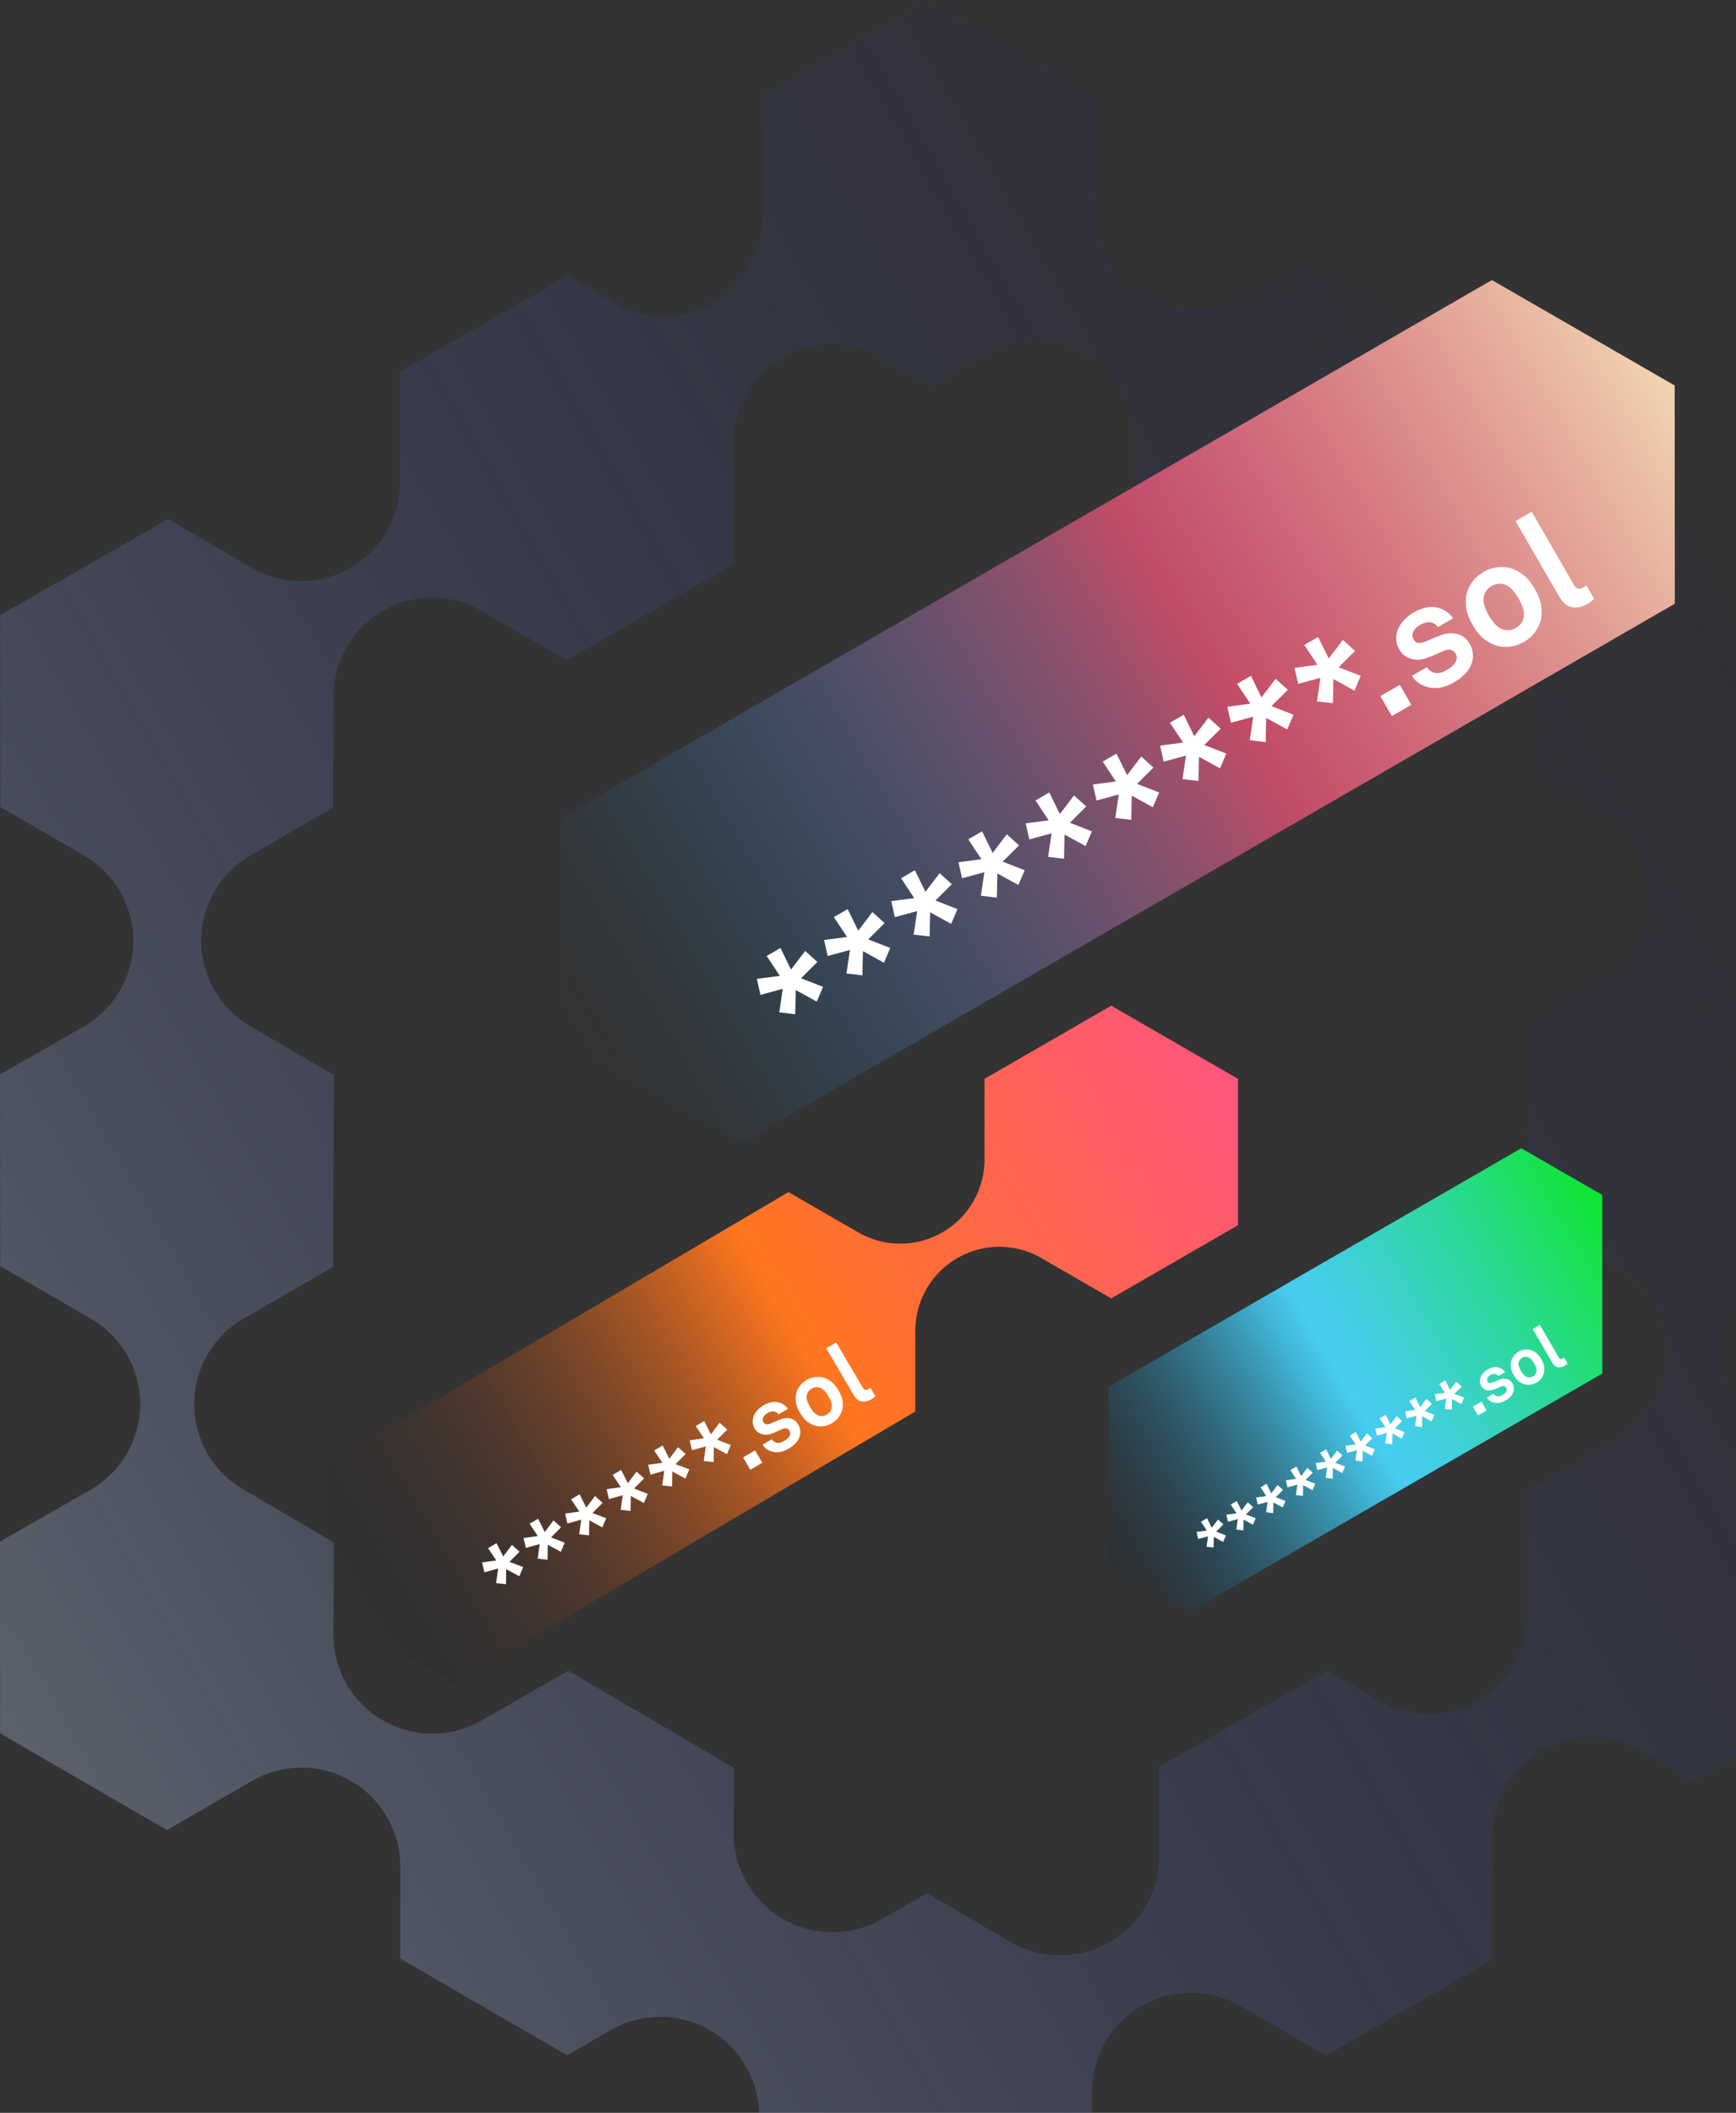 <svg width="263" height="320" xmlns="http://www.w3.org/2000/svg" fill="none" viewBox="0 0 263 320">
  <rect x="0" y="0" width="263" height="320" fill="#333333" stroke="none"/>
  <path fill="url(#paint0_linear_3589_3219)"
    d="M114.994 330.307v-9.92c0-5.338-2.868-10.274-7.501-12.948a14.954 14.954 0 0 0-7.472-1.994c-2.58 0-5.18.671-7.49 2.013l-6.61 3.824-25.283-14.654v-13.984a14.96 14.96 0 0 0-14.972-14.933c-2.58 0-5.18.671-7.491 2.013l-12.872 7.447L.019 262.517 0 233.476l13.706-7.84a14.962 14.962 0 0 0 7.53-12.929 14.97 14.97 0 0 0-7.453-12.978L.03 191.755l-.02-29.041 12.652-7.236a14.962 14.962 0 0 0 7.53-12.929 14.972 14.972 0 0 0-7.453-12.978l-12.7-7.36L.02 93.17l25.466-14.578 12.565 7.36a14.918 14.918 0 0 0 7.568 2.052c2.618 0 5.14-.661 7.443-1.984a14.958 14.958 0 0 0 7.52-12.977V56.308L86.037 41.73l7.001 4.103a14.918 14.918 0 0 0 7.568 2.05c2.619 0 5.141-.66 7.443-1.983a14.958 14.958 0 0 0 7.52-12.978V14.578L141.025 0l25.101 14.703-.067 17.04a14.945 14.945 0 0 0 7.434 12.978 14.977 14.977 0 0 0 14.963.057l8.824-5.05 25.101 14.702-.057 13.935a14.942 14.942 0 0 0 7.433 12.978 14.977 14.977 0 0 0 14.963.057l13.179-7.543L283 88.56l-.115 29.031-10.676 6.172a14.977 14.977 0 0 0-7.471 12.901 14.939 14.939 0 0 0 7.395 12.939l9.783 5.731-.115 29.031-13.572 7.85a14.944 14.944 0 0 0-.077 25.84l13.755 8.06-.116 29.031-25.149 14.54-8.037-4.658a14.998 14.998 0 0 0-7.511-2.023c-2.599 0-5.141.662-7.443 1.984a14.946 14.946 0 0 0-7.52 12.911l-.076 18.89-25.149 14.54-12.959-7.514a14.993 14.993 0 0 0-7.51-2.022 14.86 14.86 0 0 0-7.443 1.983 14.942 14.942 0 0 0-7.52 12.911l-.057 13.772-25.15 14.54-25.283-14.655.01-.038Zm38.097-36.21a14.917 14.917 0 0 0 7.568 2.051c2.619 0 5.132-.661 7.443-1.984a14.957 14.957 0 0 0 7.52-12.977v-13.6l25.456-14.578 7.75 4.533a14.914 14.914 0 0 0 7.568 2.051 14.8 14.8 0 0 0 7.443-1.984 14.957 14.957 0 0 0 7.52-12.977v-18.699l13.697-7.84a14.962 14.962 0 0 0 7.529-12.929 14.962 14.962 0 0 0-7.453-12.978l-13.754-7.974-.019-29.041 10.781-6.172a14.962 14.962 0 0 0 7.529-12.929 14.963 14.963 0 0 0-7.452-12.978l-9.755-5.654v-13.984a14.962 14.962 0 0 0-14.973-14.932c-2.58 0-5.179.67-7.491 2.012l-12.872 7.447-25.283-14.654v-17.05a14.962 14.962 0 0 0-14.972-14.933c-2.581 0-5.18.67-7.492 2.012l-8.507 4.917-7.29-4.227a14.996 14.996 0 0 0-7.51-2.022c-2.599 0-5.141.661-7.443 1.984a14.941 14.941 0 0 0-7.52 12.91l-.077 18.536-25.149 14.54-12.872-7.457a14.995 14.995 0 0 0-7.51-2.022c-2.6 0-5.141.661-7.443 1.984a14.942 14.942 0 0 0-7.52 12.91l-.067 16.898-12.517 7.236a14.956 14.956 0 0 0-7.472 12.9 14.94 14.94 0 0 0 7.395 12.939l12.71 7.447-.116 29.031-13.572 7.85a14.943 14.943 0 0 0-.077 25.84l13.755 8.06-.058 13.936a14.945 14.945 0 0 0 7.433 12.977 14.972 14.972 0 0 0 7.53 2.032c2.6 0 5.131-.661 7.433-1.974l13.18-7.543 25.1 14.702-.038 9.891a14.945 14.945 0 0 0 7.433 12.978 14.987 14.987 0 0 0 14.963.057l6.897-3.949 12.641 7.409v-.029Z" />
  <path fill="url(#paint1_linear_3589_3219)"
    d="m84.92 156.934 27.7 15.97 141.11-81.47-.02-33.05-27.69-15.97-141.12 81.47.02 33.05Z" />
  <path fill="#fff"
    d="m121.355 148.16 3.339 1.302-.958 2.235-3.185-1.753-.079 3.666-2.414-.285.526-3.562-3.375.917-.548-2.424 3.482-.462-1.998-3.009 2.093-1.21 1.602 3.263 2.146-2.819 1.847 1.674-2.478 2.467Zm10.182-5.888 3.339 1.302-.958 2.235-3.185-1.753-.079 3.666-2.414-.285.526-3.562-3.375.917-.548-2.424 3.482-.463-1.998-3.008 2.093-1.21 1.603 3.263 2.145-2.819 1.847 1.674-2.478 2.467Zm10.182-5.888 3.339 1.302-.957 2.234-3.186-1.752-.078 3.666-2.415-.285.526-3.562-3.375.917-.548-2.425 3.482-.462-1.998-3.008 2.093-1.21 1.603 3.263 2.146-2.819 1.846 1.673-2.478 2.468Zm10.182-5.888 3.339 1.302-.957 2.234-3.186-1.752-.078 3.666-2.415-.285.526-3.563-3.375.917-.548-2.424 3.483-.462-1.999-3.008 2.093-1.21 1.603 3.262 2.146-2.818 1.847 1.673-2.479 2.468Zm10.183-5.888 3.339 1.301-.958 2.235-3.186-1.752-.078 3.666-2.415-.285.526-3.563-3.374.917-.549-2.424 3.483-.462-1.998-3.008 2.093-1.211 1.602 3.263 2.146-2.818 1.847 1.673-2.478 2.468Zm10.182-5.889 3.339 1.302-.958 2.235-3.186-1.752-.078 3.665-2.415-.284.526-3.563-3.374.917-.549-2.424 3.483-.462-1.998-3.008 2.093-1.211 1.602 3.263 2.146-2.818 1.847 1.673-2.478 2.467Zm10.182-5.888 3.339 1.302-.958 2.235-3.186-1.753-.078 3.666-2.414-.284.526-3.563-3.375.917-.549-2.424 3.483-.462-1.998-3.008 2.093-1.211 1.602 3.263 2.146-2.818 1.847 1.673-2.478 2.467Zm10.182-5.888 3.339 1.302-.958 2.235-3.185-1.753-.079 3.666-2.414-.285.526-3.562-3.375.917-.548-2.424 3.482-.462-1.998-3.009 2.093-1.21 1.602 3.263 2.146-2.819 1.847 1.674-2.478 2.467Zm10.182-5.888 3.339 1.302-.958 2.235-3.185-1.753-.079 3.666-2.414-.285.526-3.562-3.375.917-.548-2.424 3.482-.463-1.998-3.008 2.093-1.21 1.603 3.263 2.145-2.819 1.847 1.674-2.478 2.467Zm8.055 7.393-1.748-3.023 2.946-1.704 1.748 3.024-2.946 1.703Zm11.764-10.966c.284.491.446.966.487 1.425.055.451.027.88-.082 1.289a4.112 4.112 0 0 1-.996 1.765 7.632 7.632 0 0 1-1.781 1.392 6.666 6.666 0 0 1-1.959.771 4.506 4.506 0 0 1-3.319-.641 3.258 3.258 0 0 1-1.072-1.138l2.267-1.312c.127.22.306.41.536.57.231.16.461.259.69.299.284.043.564.036.842-.021a4.07 4.07 0 0 0 .947-.419c.207-.119.419-.259.637-.42a3.15 3.15 0 0 0 .566-.586c.154-.21.248-.436.28-.679.045-.25-.011-.51-.168-.782-.172-.297-.401-.484-.686-.56-.286-.076-.598-.05-.938.077-.49.197-.985.414-1.485.652-.508.225-1.018.416-1.53.574a3.733 3.733 0 0 1-1.163.181 3.719 3.719 0 0 1-1.064-.186 3.43 3.43 0 0 1-.944-.514 3.256 3.256 0 0 1-.693-.84c-.299-.518-.456-1.013-.472-1.487a3.66 3.66 0 0 1 .188-1.375c.188-.54.491-1.043.911-1.51.412-.48.935-.903 1.568-1.269a6.075 6.075 0 0 1 1.912-.718c.681-.135 1.324-.11 1.931.074.443.14.846.346 1.211.618.369.252.663.565.879.94l-2.306 1.333a1.334 1.334 0 0 0-.419-.456 2.205 2.205 0 0 0-.537-.258 1.621 1.621 0 0 0-.772.007 2.32 2.32 0 0 0-.815.29 7.742 7.742 0 0 0-.512.322 1.9 1.9 0 0 0-.445.438 1.703 1.703 0 0 0-.327.732 1.2 1.2 0 0 0 .168.782c.21.362.478.543.806.543.333-.02.646-.089.94-.207.247-.109.456-.195.626-.259.163-.077.329-.147.499-.21.162-.077.335-.151.518-.223l.676-.261c.876-.334 1.714-.405 2.515-.213.793.179 1.421.669 1.885 1.47Zm9.888-8.278c.493.852.804 1.629.934 2.33.122.688.134 1.38.036 2.074-.103.628-.374 1.277-.815 1.945-.428.662-1.03 1.216-1.805 1.665-.775.448-1.562.696-2.362.745-.786.04-1.477-.05-2.073-.275a6.561 6.561 0 0 1-1.78-1.066c-.543-.462-1.061-1.12-1.554-1.972-.493-.853-.8-1.623-.922-2.311a6.431 6.431 0 0 1-.047-2.093c.102-.629.367-1.273.795-1.934.441-.67 1.049-1.228 1.824-1.676.775-.448 1.556-.693 2.343-.734.799-.049 1.497.04 2.092.264a6.469 6.469 0 0 1 1.791 1.085c.536.449 1.05 1.1 1.543 1.953Zm-2.461 1.423a7.869 7.869 0 0 0-.932-1.298 2.732 2.732 0 0 0-1.253-.826 2.26 2.26 0 0 0-.898-.076c-.333.02-.667.127-1.003.322-.336.194-.596.43-.78.709a2.25 2.25 0 0 0-.381.815 2.72 2.72 0 0 0 .091 1.5c.163.491.383.976.66 1.454.276.478.59.917.942 1.317a2.73 2.73 0 0 0 1.243.807c.272.084.575.115.908.095.326-.033.657-.147.993-.34a2.48 2.48 0 0 0 .79-.69 2.56 2.56 0 0 0 .371-.836c.11-.495.084-.988-.08-1.48a8.224 8.224 0 0 0-.671-1.473Zm11.455.073c-.215.194-.378.33-.486.411-.089.086-.256.2-.501.341-.827.479-1.616.65-2.366.515-.751-.135-1.402-.68-1.955-1.636l-6.601-11.415 2.442-1.412 6.365 11.007c.172.298.368.503.589.617.214.1.527.031.941-.208l.232-.134a.844.844 0 0 1 .163-.12l1.177 2.034Z" />
  <path fill="url(#paint2_linear_3589_3219)"
    d="m167.97 237.034 12.27 7.08 62.51-36.09-.01-27.04-12.27-7.08-62.51 36.1.01 27.03Z" />
  <path fill="#fff"
    d="m184.248 231.968 1.479.577-.424.99-1.412-.776-.034 1.624-1.07-.126.233-1.579-1.495.407-.243-1.074 1.543-.205-.886-1.333.928-.536.71 1.445.951-1.248.818.741-1.098 1.093Zm4.511-2.609 1.48.577-.425.99-1.411-.776-.035 1.624-1.07-.126.233-1.578-1.495.406-.243-1.074 1.543-.205-.885-1.333.927-.536.71 1.446.951-1.249.818.741-1.098 1.093Zm4.512-2.609 1.479.577-.424.99-1.412-.776-.034 1.624-1.07-.126.233-1.578-1.495.406-.243-1.074 1.543-.205-.886-1.333.928-.536.71 1.446.951-1.249.818.741-1.098 1.093Zm4.511-2.608 1.48.576-.424.991-1.412-.777-.035 1.624-1.07-.126.233-1.578-1.495.406-.243-1.074 1.543-.205-.885-1.333.927-.536.71 1.446.951-1.249.818.741-1.098 1.094Zm4.512-2.609 1.479.576-.424.991-1.411-.777-.035 1.624-1.07-.126.233-1.578-1.495.406-.243-1.074 1.543-.205-.886-1.333.928-.536.71 1.446.951-1.249.818.741-1.098 1.094Zm4.512-2.609 1.479.576-.424.991-1.412-.777-.035 1.624-1.069-.126.233-1.578-1.496.406-.243-1.074 1.543-.205-.885-1.333.927-.536.71 1.446.951-1.249.819.741-1.098 1.094Zm4.511-2.609 1.479.577-.424.99-1.411-.777-.035 1.624-1.07-.126.233-1.578-1.495.406-.243-1.074 1.543-.205-.885-1.333.927-.536.71 1.446.951-1.249.818.741-1.098 1.094Zm4.512-2.609 1.479.577-.424.99-1.412-.777-.035 1.625-1.069-.127.233-1.578-1.496.406-.243-1.074 1.543-.205-.885-1.333.927-.536.71 1.446.951-1.249.819.741-1.098 1.094Zm4.511-2.609 1.48.577-.425.99-1.411-.777-.035 1.625-1.07-.127.233-1.578-1.495.406-.243-1.074 1.543-.205-.885-1.332.927-.537.71 1.446.951-1.249.818.742-1.098 1.093Zm3.569 3.276-.774-1.34 1.305-.755.774 1.34-1.305.755Zm5.212-4.859c.126.217.198.428.216.631.024.2.012.39-.036.571a1.82 1.82 0 0 1-.441.782c-.217.233-.48.438-.79.617-.286.166-.575.28-.868.342a2.003 2.003 0 0 1-1.47-.284 1.45 1.45 0 0 1-.475-.505l1.004-.581a.793.793 0 0 0 .238.253c.102.07.204.115.306.132.125.019.25.016.373-.009.125-.035.265-.096.419-.186.092-.053.186-.115.282-.186a1.39 1.39 0 0 0 .251-.259.64.64 0 0 0 .124-.301.507.507 0 0 0-.074-.347.5.5 0 0 0-.304-.248.676.676 0 0 0-.416.034c-.217.087-.436.184-.658.289-.225.1-.451.184-.678.254a1.67 1.67 0 0 1-.515.081 1.652 1.652 0 0 1-.471-.083 1.542 1.542 0 0 1-.419-.228 1.44 1.44 0 0 1-.307-.372 1.421 1.421 0 0 1-.209-.659c-.01-.215.018-.418.083-.609.084-.239.218-.462.404-.669.183-.213.414-.4.695-.562.269-.156.551-.262.847-.318.302-.06.587-.049.856.032a1.8 1.8 0 0 1 .536.274c.164.112.294.251.39.417l-1.022.59a.605.605 0 0 0-.186-.202.984.984 0 0 0-.238-.114.707.707 0 0 0-.342.003 1.03 1.03 0 0 0-.361.129c-.08.046-.155.093-.227.142a.88.88 0 0 0-.197.194.751.751 0 0 0-.144.325.526.526 0 0 0 .074.346c.093.161.212.241.357.241.147-.009.286-.04.416-.092.11-.048.203-.086.278-.115.072-.034.146-.065.221-.093.072-.034.148-.067.229-.098l.3-.116c.388-.148.759-.18 1.114-.095.352.08.63.297.835.652Zm4.382-3.668c.218.377.356.722.414 1.032.054.305.059.611.015.919a2.21 2.21 0 0 1-.361.862 2.302 2.302 0 0 1-.799.738 2.381 2.381 0 0 1-1.047.33 2.265 2.265 0 0 1-.918-.122 2.896 2.896 0 0 1-.789-.472c-.241-.205-.47-.496-.689-.874-.218-.378-.354-.719-.408-1.024a2.837 2.837 0 0 1-.021-.928c.045-.278.163-.564.352-.857.196-.296.465-.543.808-.742.344-.199.69-.307 1.038-.325a2.22 2.22 0 0 1 .928.117c.288.116.553.276.793.481.237.198.465.487.684.865Zm-1.091.63a3.452 3.452 0 0 0-.413-.575 1.208 1.208 0 0 0-.555-.366 1.015 1.015 0 0 0-.398-.034 1.01 1.01 0 0 0-.444.143 1.017 1.017 0 0 0-.346.314 1.015 1.015 0 0 0-.169.362c-.049.219-.035.44.041.664.072.218.17.432.292.644.122.212.262.407.418.584a1.2 1.2 0 0 0 .55.357c.121.038.255.052.403.043.144-.015.291-.065.439-.151.149-.087.266-.188.351-.306.081-.124.136-.247.164-.37a1.213 1.213 0 0 0-.035-.656 3.637 3.637 0 0 0-.298-.653Zm5.076.033a3.519 3.519 0 0 1-.216.182 1.237 1.237 0 0 1-.222.151c-.366.212-.715.288-1.048.228-.333-.06-.621-.301-.866-.725l-2.925-5.058 1.082-.625 2.82 4.877a.677.677 0 0 0 .261.273c.095.045.234.014.417-.092l.103-.059a.422.422 0 0 1 .072-.054l.522.902Z" />
  <path fill="url(#paint3_linear_3589_3219)"
    d="M138.66 213.784v-12.2c0-4.56 2.43-8.77 6.37-11.04a12.72 12.72 0 0 1 6.38-1.71c2.2 0 4.4.57 6.37 1.71l10.57 6.1 19.2-11.08v-22.17l-19.2-11.08-19.2 11.08v12.21c0 4.56-2.43 8.76-6.38 11.04a12.71 12.71 0 0 1-6.37 1.71c-2.2 0-4.4-.57-6.38-1.71l-10.57-6.1-69.85 41.19v22.16l19.2 11.08 69.85-41.19h.01Z" />
  <path fill="#fff"
    d="m77.182 236.545 2.078.793-.584 1.391-1.985-1.074-.032 2.275-1.5-.166.31-2.213-2.089.584-.351-1.501 2.159-.303-1.253-1.857 1.293-.761 1.009 2.018 1.319-1.758 1.153 1.03-1.527 1.542Zm6.292-3.699 2.078.793-.585 1.391-1.984-1.073-.032 2.275-1.5-.166.31-2.213-2.09.584-.35-1.502 2.159-.302-1.254-1.858 1.294-.76 1.008 2.017 1.32-1.758 1.153 1.03-1.527 1.542Zm6.292-3.699 2.078.793-.585 1.391-1.984-1.073-.032 2.275-1.5-.166.31-2.213-2.09.584-.35-1.502 2.159-.302-1.254-1.858 1.294-.76 1.008 2.017 1.32-1.758 1.153 1.03-1.527 1.542Zm6.292-3.699 2.077.793-.584 1.391-1.984-1.073-.033 2.275-1.5-.166.311-2.213-2.09.584-.35-1.502 2.158-.302-1.253-1.858 1.293-.76 1.01 2.018 1.318-1.759 1.154 1.03-1.527 1.542Zm6.292-3.698 2.077.792-.584 1.391-1.984-1.073-.033 2.275-1.499-.166.31-2.213-2.09.584-.35-1.501 2.158-.303-1.253-1.857 1.293-.761 1.009 2.018 1.319-1.759 1.153 1.03-1.526 1.543Zm6.292-3.699 2.077.793-.584 1.391-1.985-1.074-.032 2.275-1.499-.166.31-2.212-2.09.584-.351-1.502 2.159-.302-1.253-1.858 1.293-.76 1.009 2.017 1.319-1.758 1.153 1.03-1.526 1.542Zm5.031 4.551-1.099-1.868 1.821-1.07 1.098 1.868-1.82 1.07Zm7.25-6.856c.178.303.281.597.309.882.036.279.021.546-.045.8a2.575 2.575 0 0 1-.61 1.1 4.768 4.768 0 0 1-1.099.871c-.4.235-.804.397-1.213.487a2.797 2.797 0 0 1-1.222-.022 2.75 2.75 0 0 1-.84-.361 2.022 2.022 0 0 1-.67-.701l1.401-.824c.08.136.191.253.335.351.144.098.287.159.43.182.176.026.35.02.522-.016.175-.05.37-.138.586-.264.127-.075.258-.163.393-.264.137-.113.254-.235.348-.366a.905.905 0 0 0 .171-.422.704.704 0 0 0-.108-.485.691.691 0 0 0-.428-.344.935.935 0 0 0-.582.052 16.16 16.16 0 0 0-.918.411 8.93 8.93 0 0 1-.947.363 2.297 2.297 0 0 1-.72.117 2.29 2.29 0 0 1-.662-.111 2.103 2.103 0 0 1-.588-.315 2.015 2.015 0 0 1-.434-.518c-.187-.319-.287-.626-.299-.92a2.275 2.275 0 0 1 .111-.854c.114-.336.3-.65.558-.941.254-.3.576-.564.968-.794a3.75 3.75 0 0 1 1.183-.454 2.427 2.427 0 0 1 1.198.037c.276.085.527.211.754.378.231.155.414.348.55.579l-1.425.838a.817.817 0 0 0-.262-.281 1.38 1.38 0 0 0-.334-.158 1 1 0 0 0-.479.008 1.43 1.43 0 0 0-.505.183 5.215 5.215 0 0 0-.316.202c-.099.069-.19.161-.274.274a1.05 1.05 0 0 0-.199.456.732.732 0 0 0 .107.484c.132.224.299.335.502.334.207-.014.401-.059.583-.133.153-.069.282-.123.387-.163.101-.049.204-.093.309-.134.1-.048.207-.095.32-.14l.419-.165c.542-.211 1.061-.259 1.559-.143.493.107.885.409 1.176.904Zm6.099-5.181c.31.527.506 1.008.59 1.442.079.426.089.855.031 1.287-.06.39-.226.793-.497 1.21-.262.413-.633.759-1.112 1.041a3.31 3.31 0 0 1-1.462.473c-.488.029-.917-.025-1.288-.162a4.06 4.06 0 0 1-1.109-.653c-.339-.284-.663-.69-.973-1.217-.31-.526-.504-1.003-.583-1.429a4.024 4.024 0 0 1-.038-1.299c.06-.39.222-.792.485-1.204.27-.417.645-.766 1.124-1.048.479-.281.963-.436 1.45-.465.496-.034.929.017 1.3.154.405.159.777.381 1.116.665.334.277.656.678.966 1.205Zm-1.521.894a4.847 4.847 0 0 0-.584-.801 1.692 1.692 0 0 0-.781-.507 1.395 1.395 0 0 0-.557-.043 1.413 1.413 0 0 0-.622.204c-.207.122-.367.27-.48.443a1.406 1.406 0 0 0-.233.508c-.067.308-.046.618.063.93.104.304.242.604.416.899.173.296.37.567.591.813.215.239.473.404.774.496.17.05.358.069.564.055.202-.022.407-.094.615-.216a1.54 1.54 0 0 0 .487-.432c.113-.174.188-.347.226-.52a1.679 1.679 0 0 0-.056-.917 5.007 5.007 0 0 0-.423-.912Zm7.109-.005a4.286 4.286 0 0 1-.301.257 1.73 1.73 0 0 1-.309.214c-.511.3-.999.41-1.466.33-.466-.081-.873-.416-1.22-1.007l-4.147-7.054 1.509-.887 3.999 6.802c.108.184.231.311.368.38.133.062.327.017.583-.133l.144-.084a.513.513 0 0 1 .1-.076l.74 1.258Z" />
  <defs>
    <linearGradient id="paint0_linear_3589_3219" x1="-3.587" x2="283.928" y1="256.268" y2="90.146"
      gradientUnits="userSpaceOnUse">
      <stop stop-color="#95A6C1" stop-opacity=".4" />
      <stop offset="1" stop-color="#000386" stop-opacity="0" />
    </linearGradient>
    <linearGradient id="paint1_linear_3589_3219" x1="254.14" x2="80.04" y1="58.154" y2="159.774"
      gradientUnits="userSpaceOnUse">
      <stop stop-color="#F1D6B2" />
      <stop offset=".41" stop-color="#FF567C" stop-opacity=".7" />
      <stop offset=".83" stop-color="#27A1FB" stop-opacity=".1" />
      <stop offset="1" stop-color="#081328" stop-opacity="0" />
    </linearGradient>
    <linearGradient id="paint2_linear_3589_3219" x1="253.38" x2="161.59" y1="181.374" y2="234.194"
      gradientUnits="userSpaceOnUse">
      <stop stop-color="#00EC02" />
      <stop offset=".16" stop-color="#19E156" />
      <stop offset=".29" stop-color="#2CD899" />
      <stop offset=".41" stop-color="#3BD2C9" />
      <stop offset=".49" stop-color="#43CEE6" />
      <stop offset=".54" stop-color="#47CDF2" />
      <stop offset=".59" stop-color="#42BEE2" stop-opacity=".92" />
      <stop offset=".69" stop-color="#3599B9" stop-opacity=".72" />
      <stop offset=".84" stop-color="#215D78" stop-opacity=".4" />
      <stop offset="1" stop-color="#081328" stop-opacity="0" />
    </linearGradient>
    <linearGradient id="paint3_linear_3589_3219" x1="49.99" x2="186.06" y1="244.524" y2="163.414"
      gradientUnits="userSpaceOnUse">
      <stop stop-color="#081328" stop-opacity="0" />
      <stop offset=".52" stop-color="#FF761E" />
      <stop offset="1" stop-color="#FF567C" />
    </linearGradient>
  </defs>
</svg>
